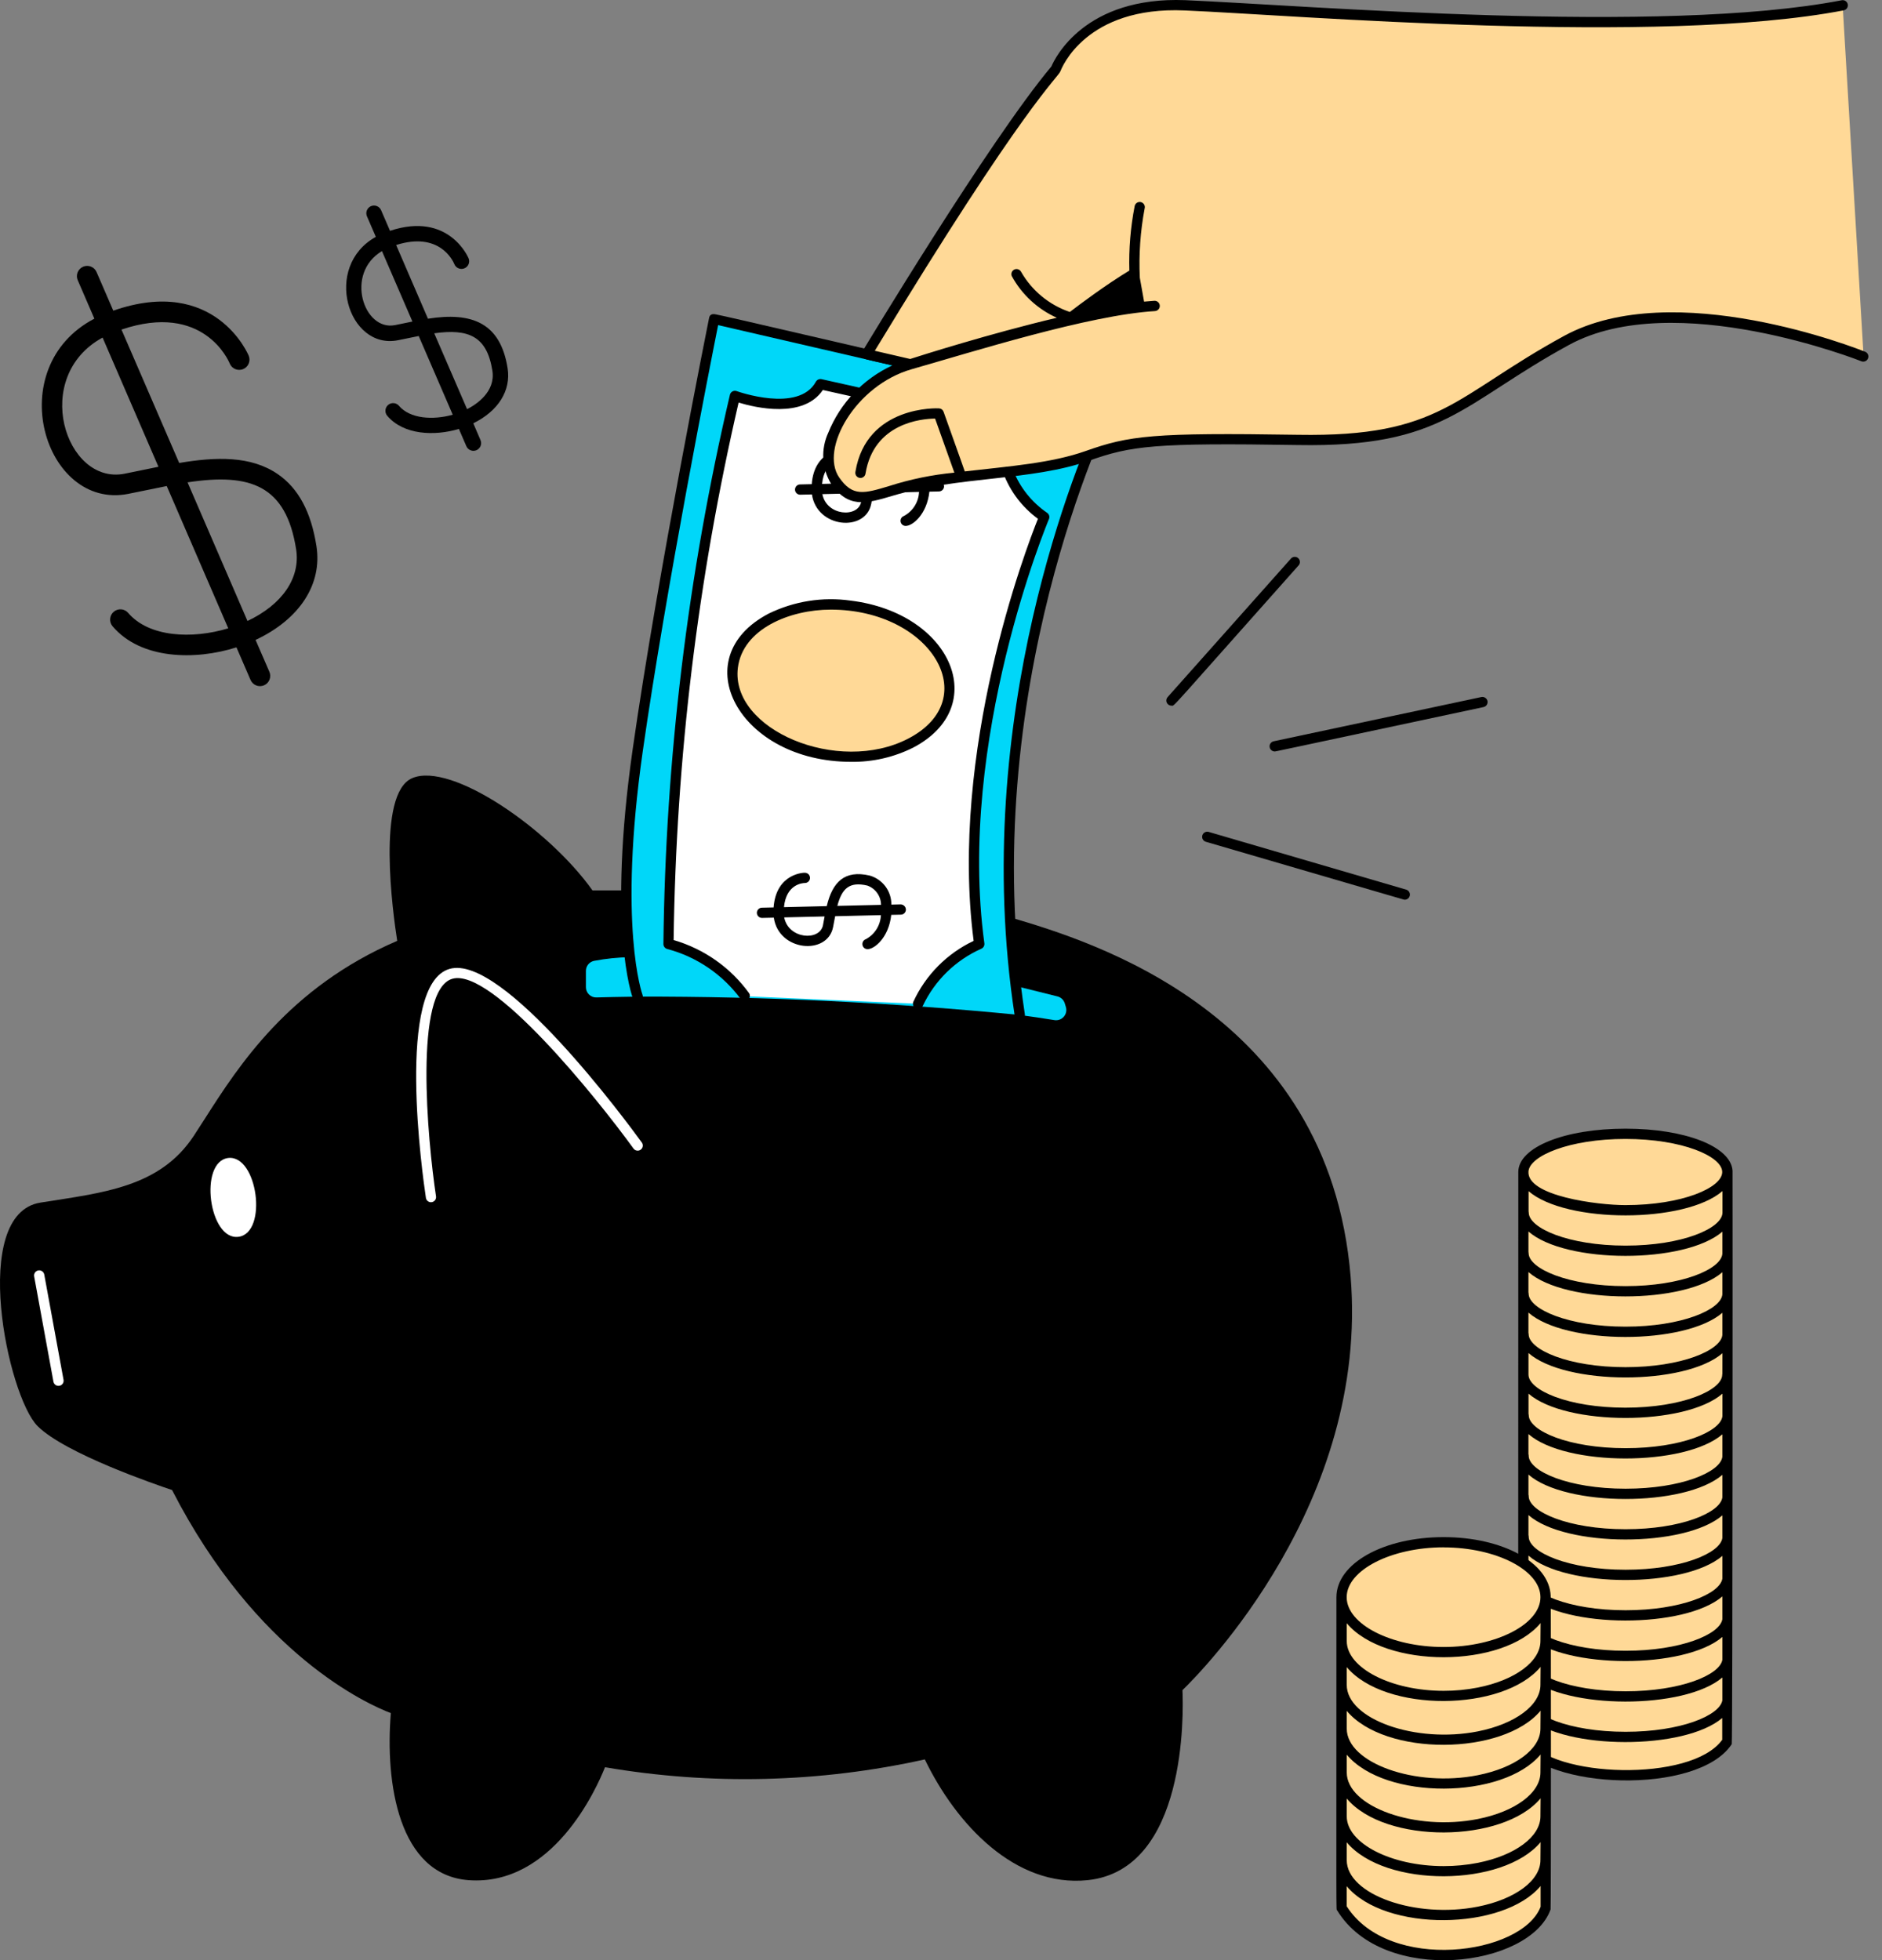 <svg width="120" height="125" viewBox="0 0 120 125" fill="none" xmlns="http://www.w3.org/2000/svg">
<rect x="0" y="0" width="120" height="125" fill="#808080" stroke="none"/>
<path d="M86.118 81.415C84.73 64.541 69.508 60.015 64.506 58.527C64.459 58.513 64.41 58.51 64.362 58.518C64.313 58.526 64.267 58.544 64.227 58.572C64.187 58.6 64.153 58.636 64.129 58.679C64.105 58.721 64.09 58.769 64.087 58.818L40.12 57.131C40.123 57.086 40.117 57.041 40.102 56.998C40.087 56.956 40.064 56.917 40.033 56.884C40.002 56.851 39.965 56.825 39.924 56.807C39.883 56.79 39.838 56.78 39.793 56.781H37.777C34.993 52.86 28.762 48.562 26.282 49.624C23.991 50.606 25.056 58.272 25.327 60C18.405 62.975 15.202 67.992 13.074 71.322C12.822 71.718 12.581 72.094 12.349 72.445C10.178 75.729 6.556 76.058 2.577 76.692C-1.955 77.412 0.483 89.03 2.397 90.945C4.149 92.696 9.996 94.696 10.97 95.02C16.372 105.55 23.484 108.702 24.921 109.247C24.552 113.694 25.406 119.563 29.876 119.901C35.238 120.294 38.023 114.093 38.576 112.698C45.341 113.857 52.267 113.688 58.968 112.2C60.955 116.316 64.714 120.381 69.356 119.9C75.683 119.235 75.46 109.211 75.396 107.783C76.623 106.597 87.302 95.807 86.118 81.415Z" fill="black"/>
<path d="M27.48 76.668C27.402 76.668 27.327 76.64 27.267 76.589C27.208 76.537 27.169 76.467 27.157 76.39C26.948 75.001 25.208 62.788 28.663 61.789C32.062 60.797 40.027 71.623 40.923 72.86C40.974 72.93 40.995 73.018 40.982 73.104C40.968 73.19 40.921 73.266 40.85 73.317C40.816 73.343 40.776 73.361 40.734 73.371C40.693 73.381 40.649 73.382 40.607 73.376C40.521 73.362 40.444 73.315 40.393 73.244C38.032 69.987 31.354 61.695 28.844 62.418C26.378 63.13 27.255 72.674 27.801 76.292C27.808 76.338 27.805 76.386 27.792 76.431C27.779 76.476 27.757 76.517 27.727 76.553C27.696 76.589 27.658 76.617 27.616 76.637C27.573 76.657 27.527 76.667 27.48 76.668Z" fill="white"/>
<path d="M14.544 73.848C12.665 74.095 13.318 79.117 15.203 78.874C17.101 78.624 16.421 73.616 14.544 73.848Z" fill="white"/>
<path d="M3.729 88.378C3.653 88.379 3.579 88.352 3.52 88.303C3.461 88.254 3.421 88.185 3.407 88.11L2.18 81.409C2.171 81.366 2.17 81.322 2.178 81.279C2.186 81.236 2.203 81.194 2.227 81.158C2.252 81.121 2.283 81.09 2.32 81.066C2.356 81.041 2.398 81.025 2.441 81.017C2.484 81.009 2.528 81.01 2.571 81.019C2.614 81.029 2.655 81.047 2.691 81.073C2.726 81.099 2.756 81.131 2.779 81.169C2.802 81.206 2.817 81.248 2.824 81.291L4.051 87.992C4.06 88.04 4.058 88.088 4.046 88.134C4.034 88.181 4.011 88.224 3.981 88.261C3.95 88.298 3.912 88.327 3.868 88.348C3.825 88.368 3.777 88.378 3.729 88.378Z" fill="white"/>
<path fill-rule="evenodd" clip-rule="evenodd" d="M40.661 63.555C40.401 62.738 40.232 61.895 40.16 61.04C39.398 61.054 38.639 61.131 37.89 61.273C37.74 61.301 37.605 61.381 37.508 61.498C37.411 61.615 37.358 61.762 37.358 61.915V62.954C37.358 63.041 37.375 63.128 37.409 63.209C37.443 63.289 37.493 63.362 37.556 63.423C37.619 63.484 37.693 63.532 37.775 63.564C37.856 63.596 37.944 63.611 38.031 63.608C38.597 63.592 39.498 63.57 40.661 63.555Z" fill="#00D7F9"/>
<path fill-rule="evenodd" clip-rule="evenodd" d="M64.769 62.881L65.022 64.727C65.77 64.827 66.508 64.936 67.232 65.054C67.341 65.072 67.454 65.061 67.558 65.024C67.663 64.986 67.756 64.922 67.829 64.839C67.902 64.755 67.953 64.655 67.976 64.546C67.999 64.438 67.995 64.325 67.963 64.219L67.893 63.988C67.86 63.879 67.8 63.781 67.718 63.703C67.635 63.625 67.534 63.57 67.424 63.542L64.769 62.881Z" fill="#00D7F9"/>
<path fill-rule="evenodd" clip-rule="evenodd" d="M97.132 74.74C97.132 73.395 100.053 72.303 103.642 72.303C107.232 72.303 110.149 73.395 110.149 74.74V111.048C108.107 114.152 98.565 113.709 97.132 111.048V74.74Z" fill="#FFD997"/>
<path d="M110.47 74.649C110.358 73.12 107.46 71.977 103.642 71.977C99.747 71.977 96.81 73.166 96.81 74.742C96.81 112.629 96.778 111.089 96.839 111.205C98.393 114.093 108.249 114.528 110.419 111.229C110.478 111.142 110.478 74.678 110.47 74.649ZM109.82 108.434C109.65 109.403 107.165 110.439 103.652 110.439C100.011 110.439 97.475 109.326 97.475 108.329C97.475 108.292 97.468 108.255 97.456 108.22V106.951C99.811 109.021 107.419 109.034 109.82 106.975V108.434ZM109.828 77.344C109.797 78.337 107.269 79.435 103.652 79.435C100.011 79.435 97.475 78.323 97.475 77.325C97.475 77.299 97.471 77.272 97.465 77.246V75.963C99.851 78.025 107.459 78.02 109.828 75.955V77.344ZM109.825 90.312C109.713 91.294 107.207 92.353 103.652 92.353C100.011 92.353 97.475 91.241 97.475 90.244C97.475 90.212 97.47 90.18 97.461 90.149V88.876C99.838 90.939 107.448 90.941 109.825 88.876V90.312ZM109.821 105.847C109.657 106.817 107.169 107.856 103.652 107.856C100.011 107.856 97.475 106.743 97.475 105.746C97.474 105.709 97.468 105.673 97.456 105.639V104.368C99.812 106.437 107.42 106.45 109.821 104.391V105.847ZM109.821 103.259C109.663 104.23 107.173 105.272 103.651 105.272C100.01 105.272 97.474 104.16 97.474 103.162C97.474 103.126 97.468 103.091 97.457 103.057V101.784C99.813 103.853 107.421 103.866 109.821 101.806V103.259ZM109.821 100.671C109.669 101.644 107.177 102.688 103.65 102.688C100.01 102.688 97.473 101.575 97.473 100.579C97.473 100.543 97.468 100.508 97.457 100.475V99.201C99.813 101.27 107.422 101.283 109.821 99.222V100.671ZM109.821 98.082C109.679 99.056 107.184 100.105 103.65 100.105C100.009 100.105 97.472 98.992 97.472 97.995C97.473 97.96 97.467 97.927 97.457 97.894V96.618C99.813 98.686 107.423 98.699 109.821 96.637V98.082ZM109.821 95.492C109.69 96.468 107.191 97.521 103.649 97.521C100.008 97.521 97.472 96.408 97.472 95.411C97.472 95.377 97.467 95.344 97.457 95.312V94.035C99.819 96.106 107.428 96.111 109.821 94.053V95.492ZM109.821 92.902C109.698 93.88 107.198 94.937 103.648 94.937C100.007 94.937 97.471 93.825 97.471 92.827C97.471 92.794 97.466 92.761 97.456 92.73V91.452C99.819 93.522 107.428 93.528 109.821 91.469V92.902ZM109.821 87.594C109.816 87.616 109.813 87.638 109.813 87.66C109.813 88.658 107.277 89.77 103.637 89.77C99.997 89.77 97.459 88.657 97.459 87.66C97.461 87.644 97.461 87.629 97.459 87.614V86.286C99.824 88.355 107.433 88.361 109.824 86.3L109.821 87.594ZM109.821 85.132C109.728 86.114 107.218 87.187 103.646 87.187C100.005 87.187 97.469 86.074 97.469 85.076C97.469 85.046 97.465 85.016 97.456 84.988V83.706C99.821 85.773 107.431 85.78 109.821 83.719V85.132ZM109.821 82.543C109.738 83.524 107.224 84.603 103.645 84.603C100.005 84.603 97.468 83.49 97.468 82.493C97.468 82.464 97.464 82.435 97.456 82.407V81.12C99.821 83.187 107.431 83.194 109.821 81.132V82.543ZM109.821 79.947C109.758 80.934 107.239 82.018 103.645 82.018C100.004 82.018 97.467 80.906 97.467 79.909C97.467 79.881 97.464 79.853 97.457 79.826V78.535C99.823 80.602 107.432 80.609 109.821 78.546V79.947ZM103.635 72.632C107.275 72.632 109.812 73.744 109.812 74.742C109.812 75.739 107.275 76.852 103.635 76.852C101.882 76.852 97.319 76.276 97.459 74.692C97.554 73.706 100.065 72.632 103.642 72.632H103.635ZM97.448 110.963V109.533C99.8 111.605 107.41 111.616 109.812 109.559V110.948C107.837 113.699 98.912 113.342 97.455 110.963H97.448Z" fill="black"/>
<path fill-rule="evenodd" clip-rule="evenodd" d="M85.54 101.83C85.562 99.907 88.469 98.348 92.044 98.348C95.634 98.348 98.549 99.919 98.549 101.852H98.559V121.656C97.345 125.07 88.342 126.246 85.54 121.656V101.83Z" fill="#FFD997"/>
<path d="M98.874 101.768C98.794 99.662 95.823 98.025 92.045 98.025C88.214 98.025 85.213 99.708 85.213 101.856C85.213 123.069 85.186 121.707 85.261 121.83C88.201 126.648 97.554 125.46 98.867 121.769C98.899 121.679 98.894 101.834 98.874 101.768ZM92.045 98.679C95.393 98.679 98.222 100.134 98.222 101.856C98.222 103.578 95.393 105.032 92.045 105.032C88.697 105.032 85.867 103.578 85.867 101.856C85.867 100.134 88.698 98.676 92.045 98.676V98.679ZM98.232 103.507C98.232 103.507 98.222 104.62 98.222 104.65C98.222 105.952 96.617 107.144 94.23 107.618C93.511 107.759 92.78 107.829 92.048 107.827C88.699 107.827 85.871 106.372 85.871 104.65V103.516C88.301 106.415 95.821 106.402 98.232 103.504V103.507ZM98.232 106.3C98.232 106.3 98.222 107.417 98.222 107.444C98.222 108.745 96.617 109.938 94.23 110.413C90.261 111.198 85.87 109.641 85.87 107.444V106.314C88.318 109.229 95.841 109.167 98.232 106.297V106.3ZM98.232 109.094C98.232 109.094 98.222 110.211 98.222 110.239C98.222 111.54 96.617 112.732 94.23 113.207C90.243 113.999 85.871 112.422 85.871 110.239V109.105C88.317 112.022 95.839 111.964 98.232 109.091V109.094ZM98.232 111.889C98.232 111.889 98.222 113.006 98.222 113.033C98.222 114.334 96.617 115.527 94.23 116.001C90.243 116.793 85.871 115.216 85.871 113.033V111.899C88.316 114.815 95.838 114.759 98.232 111.885V111.889ZM98.232 114.683C98.232 114.683 98.222 115.8 98.222 115.828C98.222 117.129 96.617 118.321 94.23 118.796C93.511 118.936 92.78 119.006 92.048 119.004C88.699 119.004 85.871 117.55 85.871 115.828V114.694C88.318 117.611 95.841 117.552 98.232 114.68V114.683ZM98.232 117.478C98.232 117.478 98.222 118.594 98.222 118.622C98.222 119.923 96.617 121.116 94.23 121.59C90.261 122.375 85.87 120.819 85.87 118.622V117.488C88.318 120.406 95.841 120.345 98.232 117.475V117.478ZM85.867 121.566V120.285C88.339 123.23 95.861 123.118 98.232 120.271V121.598C97.044 124.681 88.57 125.817 85.867 121.563V121.566Z" fill="black"/>
<path fill-rule="evenodd" clip-rule="evenodd" d="M65.022 64.727C56.927 63.93 48.796 63.539 40.661 63.555C40.661 63.555 39.036 59.24 40.661 47.848C42.287 36.455 45.534 20.34 45.534 20.34L70.587 26.133C70.587 26.133 61.812 43.792 65.022 64.727Z" fill="#00D7F9"/>
<path fill-rule="evenodd" clip-rule="evenodd" d="M47.503 63.529C46.342 61.852 44.598 60.666 42.611 60.201C42.474 42.156 46.891 25.146 46.891 25.146C51.362 26.774 52.376 24.526 52.376 24.526L56.487 25.395L64.286 30.08C64.737 31.255 65.537 32.263 66.576 32.972C66.576 32.972 60.633 46.981 62.435 60.2C60.716 60.956 59.33 62.31 58.535 64.011L47.503 63.529Z" fill="white"/>
<path d="M65.022 65.054C64.944 65.054 64.869 65.026 64.81 64.975C64.751 64.924 64.712 64.854 64.7 64.777C61.765 45.642 68.892 29.03 70.119 26.361L45.789 20.733C45.319 23.089 42.464 37.533 40.986 47.893C39.39 59.075 40.952 63.397 40.968 63.44C40.999 63.521 40.996 63.611 40.96 63.69C40.924 63.769 40.858 63.831 40.777 63.861C40.696 63.892 40.606 63.889 40.527 63.853C40.448 63.818 40.386 63.752 40.355 63.671C40.29 63.491 38.719 59.147 40.338 47.8C41.946 36.528 45.181 20.435 45.213 20.274C45.279 19.947 45.586 20.039 45.685 20.058C46.685 20.255 51.052 21.302 70.661 25.812C70.709 25.823 70.754 25.845 70.793 25.876C70.831 25.907 70.862 25.947 70.883 25.991C70.905 26.036 70.915 26.085 70.915 26.134C70.914 26.184 70.903 26.233 70.881 26.277C70.794 26.453 62.189 44.092 65.346 64.677C65.353 64.724 65.35 64.772 65.337 64.817C65.324 64.862 65.302 64.904 65.271 64.94C65.24 64.976 65.202 65.005 65.159 65.024C65.116 65.044 65.069 65.054 65.022 65.054Z" fill="black"/>
<path d="M59.858 30.684L59.266 30.698C59.271 30.279 59.138 29.871 58.887 29.536C58.637 29.201 58.283 28.958 57.881 28.844C56.301 28.477 55.515 29.237 55.147 30.795L52.418 30.86C52.561 29.38 53.622 29.323 53.752 29.321C53.839 29.321 53.922 29.287 53.984 29.225C54.045 29.164 54.08 29.081 54.08 28.994C54.08 28.907 54.045 28.824 53.984 28.763C53.922 28.701 53.839 28.667 53.752 28.667C53.724 28.667 51.924 28.689 51.758 30.876L51.014 30.894C50.927 30.895 50.844 30.93 50.784 30.992C50.723 31.055 50.69 31.138 50.691 31.225C50.692 31.312 50.727 31.395 50.789 31.455C50.852 31.516 50.935 31.549 51.022 31.548L51.771 31.531C52.082 33.69 55.2 33.952 55.551 32.131C55.551 32.131 55.66 31.542 55.682 31.438L58.6 31.37C58.587 31.686 58.492 31.994 58.324 32.262C58.156 32.531 57.921 32.751 57.642 32.902C57.569 32.927 57.507 32.977 57.466 33.043C57.426 33.11 57.411 33.188 57.423 33.265C57.436 33.341 57.475 33.411 57.534 33.461C57.593 33.512 57.668 33.539 57.745 33.54C58.203 33.54 59.104 32.787 59.26 31.354L59.875 31.34C59.918 31.338 59.96 31.329 59.999 31.312C60.039 31.294 60.074 31.269 60.104 31.238C60.133 31.207 60.157 31.17 60.172 31.13C60.188 31.09 60.195 31.047 60.194 31.004C60.187 30.919 60.149 30.84 60.087 30.78C60.025 30.721 59.944 30.687 59.858 30.684ZM54.91 32.004C54.714 33.031 52.712 32.914 52.435 31.512L55.012 31.451C55.008 31.475 54.994 31.562 54.91 32.004ZM57.732 29.481C57.987 29.571 58.209 29.737 58.366 29.957C58.523 30.178 58.608 30.441 58.61 30.712L55.824 30.777C56.116 29.667 56.594 29.216 57.732 29.482V29.481Z" fill="black"/>
<path fill-rule="evenodd" clip-rule="evenodd" d="M118.828 22.745C118.828 22.745 106.836 17.92 99.891 21.706C92.947 25.491 91.999 28.203 82.766 28.054C73.533 27.904 72.047 28.109 69.323 29.072C66.599 30.035 63.237 30.107 59.627 30.635C56.017 31.162 54.697 32.755 53.238 30.635C51.779 28.515 54.373 24.207 58.048 23.235L55.264 22.591C55.264 22.591 63.341 9.14 67.317 4.418C67.317 4.418 68.899 0.064 75.556 0.345C82.213 0.627 105.766 2.607 117.491 0.345L118.828 22.745Z" fill="#FFD997"/>
<path d="M47.23 63.71C46.078 62.145 44.426 61.019 42.548 60.519C42.478 60.502 42.415 60.462 42.37 60.404C42.325 60.347 42.3 60.277 42.3 60.205C42.43 48.407 43.853 36.659 46.542 25.172C46.553 25.127 46.573 25.085 46.602 25.048C46.63 25.012 46.666 24.982 46.706 24.96C46.747 24.939 46.792 24.926 46.838 24.922C46.884 24.919 46.93 24.926 46.973 24.942C47.013 24.956 50.925 26.357 52.022 24.342C52.057 24.281 52.11 24.232 52.175 24.202C52.239 24.173 52.311 24.165 52.381 24.179L54.871 24.736C54.956 24.754 55.03 24.806 55.077 24.88C55.123 24.953 55.139 25.041 55.12 25.126C55.101 25.211 55.05 25.285 54.976 25.332C54.903 25.378 54.814 25.394 54.729 25.375L52.467 24.871C51.212 26.728 48.137 25.989 47.095 25.672C44.492 36.917 43.104 48.408 42.952 59.949C44.895 60.513 46.592 61.711 47.775 63.352C47.812 63.424 47.822 63.508 47.801 63.586C47.781 63.665 47.732 63.733 47.664 63.778C47.596 63.822 47.514 63.84 47.434 63.828C47.354 63.815 47.281 63.773 47.23 63.71Z" fill="black"/>
<path d="M58.237 63.882C59.023 62.177 60.384 60.803 62.081 60.001C60.516 47.856 65.419 34.983 66.181 33.084C65.177 32.35 64.41 31.34 63.973 30.175C63.95 30.093 63.961 30.005 64.002 29.93C64.043 29.856 64.112 29.8 64.194 29.775C64.276 29.751 64.364 29.759 64.439 29.798C64.515 29.838 64.573 29.905 64.599 29.986C65.035 31.091 65.793 32.039 66.774 32.708C66.834 32.752 66.877 32.814 66.897 32.885C66.917 32.957 66.912 33.033 66.883 33.101C66.825 33.24 60.993 47.182 62.765 60.157C62.775 60.23 62.76 60.304 62.723 60.367C62.686 60.43 62.629 60.479 62.561 60.506C60.926 61.235 59.606 62.525 58.841 64.143C58.806 64.223 58.741 64.286 58.66 64.318C58.579 64.35 58.489 64.349 58.409 64.314C58.329 64.28 58.266 64.215 58.233 64.133C58.201 64.052 58.203 63.962 58.237 63.882Z" fill="black"/>
<path d="M53.026 48.179C53.931 48.291 54.843 48.279 55.71 48.143C56.576 48.007 57.38 47.75 58.076 47.386C58.771 47.022 59.344 46.559 59.763 46.023C60.182 45.486 60.437 44.888 60.515 44.261C60.593 43.633 60.492 42.99 60.218 42.368C59.943 41.745 59.5 41.156 58.915 40.633C58.33 40.11 57.614 39.663 56.807 39.319C56 38.975 55.119 38.74 54.213 38.628C52.384 38.401 50.568 38.686 49.163 39.42C47.759 40.155 46.881 41.279 46.724 42.546C46.566 43.812 47.142 45.117 48.324 46.174C49.505 47.23 51.197 47.951 53.026 48.179Z" fill="#FFD997"/>
<path d="M54.267 48.583C47.125 48.583 43.586 41.969 49.011 39.131C50.636 38.336 52.463 38.048 54.254 38.304C60.712 39.107 63.202 45.074 58.227 47.676C56.999 48.291 55.641 48.602 54.267 48.583ZM52.969 38.876C50.365 38.876 47.358 40.102 47.048 42.585C46.558 46.527 53.435 49.44 57.924 47.095C62.786 44.554 59.34 38.876 52.969 38.876Z" fill="black"/>
<path d="M57.424 57.674L56.835 57.688C56.839 57.27 56.706 56.862 56.456 56.527C56.205 56.192 55.851 55.948 55.449 55.835C53.866 55.468 53.084 56.23 52.715 57.785L49.987 57.851C50.129 56.37 51.191 56.312 51.321 56.311C51.407 56.311 51.49 56.277 51.552 56.215C51.613 56.154 51.648 56.071 51.648 55.984C51.648 55.897 51.613 55.814 51.552 55.752C51.49 55.691 51.407 55.657 51.321 55.657C51.321 55.647 49.493 55.657 49.326 57.867L48.582 57.884C48.495 57.885 48.413 57.92 48.352 57.982C48.291 58.044 48.258 58.128 48.259 58.215C48.26 58.302 48.295 58.384 48.358 58.445C48.42 58.506 48.503 58.539 48.59 58.538L49.34 58.521C49.65 60.681 52.768 60.939 53.119 59.121C53.119 59.121 53.228 58.532 53.25 58.429L56.169 58.36C56.155 58.676 56.059 58.984 55.892 59.252C55.724 59.521 55.489 59.741 55.211 59.892C55.137 59.917 55.075 59.967 55.035 60.033C54.995 60.099 54.979 60.178 54.992 60.255C55.004 60.331 55.043 60.401 55.102 60.451C55.161 60.501 55.236 60.529 55.313 60.53C55.771 60.53 56.673 59.773 56.828 58.344L57.443 58.33C57.486 58.329 57.528 58.319 57.568 58.302C57.607 58.285 57.642 58.26 57.672 58.229C57.702 58.197 57.725 58.161 57.74 58.121C57.756 58.081 57.763 58.038 57.762 57.995C57.757 57.909 57.719 57.828 57.656 57.768C57.593 57.709 57.51 57.675 57.424 57.674ZM52.476 58.996C52.28 60.027 50.278 59.902 50.001 58.504L52.578 58.443C52.537 58.668 52.561 58.548 52.476 58.996ZM55.298 56.473C55.554 56.562 55.775 56.729 55.932 56.949C56.089 57.17 56.174 57.433 56.176 57.704L53.391 57.769C53.685 56.649 54.165 56.21 55.298 56.473Z" fill="black"/>
<path d="M118.95 22.442C118.455 22.241 106.735 17.604 99.735 21.418C92.69 25.264 91.905 27.881 82.771 27.728C73.478 27.58 72.005 27.777 69.214 28.765C67.033 29.536 64.381 29.732 61.516 30.063C61.501 29.997 61.402 29.739 60.164 26.26C60.142 26.199 60.103 26.146 60.051 26.108C60 26.069 59.938 26.047 59.874 26.043C59.827 26.035 55.245 25.824 54.543 30.087C54.534 30.13 54.534 30.175 54.543 30.218C54.552 30.261 54.569 30.302 54.594 30.338C54.619 30.375 54.651 30.405 54.688 30.429C54.726 30.453 54.767 30.468 54.811 30.476C54.854 30.483 54.899 30.481 54.941 30.471C54.984 30.46 55.025 30.441 55.06 30.415C55.095 30.388 55.125 30.355 55.147 30.317C55.169 30.279 55.183 30.237 55.188 30.193C55.721 26.965 58.774 26.703 59.623 26.693L60.852 30.142C59.442 30.275 58.051 30.561 56.703 30.993C55.098 31.476 54.367 31.695 53.508 30.448C52.257 28.63 54.55 24.567 58.132 23.545C62.094 22.416 69.472 20.089 73.642 19.838C73.729 19.832 73.81 19.793 73.868 19.728C73.926 19.663 73.955 19.578 73.95 19.491C73.945 19.404 73.905 19.323 73.84 19.265C73.775 19.207 73.69 19.178 73.603 19.183C73.394 19.196 73.175 19.214 72.949 19.236L72.677 17.714C72.606 16.235 72.71 14.752 72.984 13.296C72.996 13.254 72.999 13.209 72.994 13.165C72.988 13.121 72.973 13.078 72.951 13.04C72.928 13.002 72.898 12.969 72.862 12.943C72.826 12.916 72.785 12.898 72.741 12.888C72.698 12.878 72.653 12.877 72.609 12.886C72.566 12.894 72.524 12.911 72.487 12.935C72.45 12.96 72.419 12.992 72.395 13.03C72.37 13.067 72.354 13.109 72.347 13.152C72.084 14.503 71.971 15.879 72.01 17.255C70.48 18.181 68.823 19.428 68.214 19.895C66.895 19.447 65.787 18.532 65.099 17.321C65.058 17.25 64.991 17.197 64.912 17.172C64.834 17.148 64.749 17.154 64.674 17.189C64.6 17.225 64.542 17.287 64.511 17.363C64.481 17.44 64.48 17.525 64.51 17.602C65.151 18.78 66.161 19.715 67.384 20.264C63.099 21.279 58.745 22.664 58.035 22.893L55.778 22.37C65.391 6.499 67.455 4.979 67.623 4.527C67.685 4.359 69.23 0.387 75.542 0.666C82.467 0.958 105.777 2.931 117.557 0.66C117.642 0.643 117.718 0.594 117.766 0.522C117.815 0.45 117.833 0.361 117.817 0.276C117.8 0.191 117.75 0.115 117.678 0.067C117.606 0.018 117.518 3.14587e-05 117.433 0.017C105.914 2.242 83.319 0.344 75.573 0.011C69.165 -0.237 67.268 3.701 67.037 4.24C63.078 8.961 55.067 22.281 54.986 22.416C54.96 22.46 54.944 22.51 54.94 22.561C54.937 22.613 54.945 22.664 54.965 22.712C55.055 22.923 55.071 22.875 56.901 23.301C55.042 24.161 53.58 25.696 52.812 27.595C52.576 28.105 52.467 28.666 52.495 29.227C52.523 29.789 52.687 30.336 52.972 30.821C54.067 32.411 55.162 32.143 56.895 31.622C61.11 30.353 65.749 30.684 69.436 29.381C72.136 28.426 73.58 28.232 82.765 28.381C92.085 28.543 93.16 25.747 100.051 21.992C106.782 18.324 118.592 23.001 118.71 23.048C118.788 23.072 118.873 23.065 118.946 23.029C119.02 22.994 119.078 22.932 119.108 22.855C119.139 22.779 119.139 22.694 119.11 22.618C119.081 22.541 119.024 22.478 118.95 22.442Z" fill="black"/>
<path d="M74.693 45.001C74.63 45.001 74.568 44.983 74.515 44.948C74.462 44.914 74.421 44.865 74.395 44.808C74.369 44.75 74.36 44.687 74.37 44.624C74.379 44.562 74.407 44.504 74.449 44.457L82.325 35.608C82.384 35.549 82.463 35.514 82.547 35.511C82.631 35.508 82.713 35.538 82.775 35.594C82.838 35.65 82.877 35.727 82.884 35.811C82.891 35.895 82.866 35.978 82.813 36.043C74.284 45.623 74.914 45.001 74.693 45.001Z" fill="black"/>
<path d="M89.573 57.375C89.498 57.375 90.406 57.627 76.877 53.678C76.796 53.651 76.728 53.594 76.689 53.519C76.649 53.444 76.64 53.356 76.664 53.274C76.688 53.193 76.743 53.123 76.817 53.081C76.891 53.04 76.979 53.028 77.061 53.05L89.665 56.735C89.74 56.757 89.804 56.806 89.847 56.872C89.889 56.938 89.906 57.017 89.895 57.094C89.884 57.172 89.845 57.243 89.786 57.295C89.727 57.346 89.651 57.375 89.573 57.375Z" fill="black"/>
<path d="M81.278 47.921C81.197 47.921 81.119 47.891 81.059 47.836C80.999 47.782 80.961 47.707 80.953 47.626C80.944 47.546 80.966 47.465 81.015 47.399C81.063 47.334 81.133 47.289 81.213 47.273L94.456 44.451C94.541 44.434 94.629 44.451 94.701 44.498C94.774 44.545 94.825 44.618 94.844 44.703C94.862 44.788 94.846 44.876 94.799 44.949C94.752 45.022 94.677 45.073 94.593 45.091C80.782 48.038 81.344 47.921 81.278 47.921Z" fill="black"/>
<path d="M20.177 34.825C19.834 32.648 19.031 31.149 17.723 30.244C16 29.052 13.755 29.132 11.426 29.524L7.746 21.018C12.969 19.251 14.579 23.012 14.646 23.177C14.71 23.339 14.836 23.468 14.996 23.536C15.156 23.604 15.336 23.606 15.497 23.542C15.658 23.477 15.787 23.351 15.855 23.192C15.924 23.032 15.926 22.852 15.861 22.691C15.84 22.638 13.727 17.547 7.223 19.811L6.16 17.355C6.127 17.275 6.078 17.203 6.016 17.143C5.954 17.082 5.881 17.034 5.801 17.002C5.721 16.97 5.635 16.954 5.549 16.955C5.463 16.956 5.377 16.974 5.298 17.009C5.219 17.043 5.147 17.093 5.087 17.155C5.027 17.217 4.98 17.29 4.948 17.371C4.917 17.451 4.901 17.537 4.903 17.623C4.905 17.71 4.924 17.795 4.959 17.874L6.017 20.321C0.062 23.439 2.833 32.543 8.171 31.496C8.564 31.419 10.207 31.078 10.632 30.995L14.554 40.069C12.23 40.775 9.486 40.628 8.175 39.088C8.063 38.955 7.902 38.873 7.728 38.859C7.555 38.846 7.383 38.901 7.251 39.014C7.119 39.127 7.037 39.288 7.023 39.461C7.009 39.634 7.065 39.806 7.177 39.938C8.973 42.051 12.418 42.127 15.077 41.283L15.973 43.357C16.007 43.437 16.056 43.509 16.117 43.569C16.179 43.63 16.252 43.678 16.332 43.71C16.412 43.742 16.498 43.758 16.584 43.757C16.671 43.756 16.756 43.738 16.835 43.703C16.915 43.669 16.986 43.62 17.047 43.557C17.107 43.495 17.154 43.422 17.185 43.341C17.217 43.261 17.232 43.175 17.23 43.089C17.229 43.002 17.21 42.917 17.175 42.838L16.296 40.809C19.109 39.489 20.558 37.258 20.177 34.825ZM7.922 30.213C4.172 30.933 1.953 24.028 6.541 21.528L10.103 29.767C9.338 29.92 8.653 30.07 7.922 30.213ZM15.779 39.601L11.959 30.761C15.969 30.149 18.241 30.957 18.881 35.027C19.167 36.843 18.009 38.549 15.779 39.601Z" fill="black"/>
<path d="M32.366 23.483C31.908 20.577 30.084 19.884 27.288 20.324L25.259 15.625C28.008 14.753 28.874 16.613 28.969 16.841C29.017 16.962 29.111 17.059 29.231 17.11C29.351 17.161 29.486 17.163 29.607 17.115C29.728 17.066 29.824 16.972 29.876 16.852C29.927 16.733 29.929 16.598 29.88 16.477C29.868 16.445 28.631 13.47 24.868 14.72L24.299 13.403C24.273 13.344 24.236 13.291 24.19 13.246C24.143 13.201 24.089 13.165 24.029 13.142C23.969 13.118 23.905 13.106 23.84 13.107C23.776 13.108 23.712 13.122 23.653 13.147C23.594 13.173 23.541 13.21 23.496 13.256C23.451 13.303 23.415 13.357 23.392 13.417C23.368 13.477 23.356 13.541 23.357 13.605C23.358 13.67 23.372 13.734 23.397 13.793L23.964 15.105C20.561 16.996 22.183 22.324 25.372 21.698C25.598 21.655 26.485 21.47 26.698 21.428L28.868 26.447C27.597 26.802 26.141 26.706 25.44 25.88C25.398 25.831 25.347 25.79 25.29 25.761C25.232 25.731 25.17 25.713 25.105 25.708C25.041 25.703 24.977 25.71 24.915 25.73C24.854 25.75 24.797 25.781 24.748 25.823C24.699 25.865 24.658 25.916 24.629 25.973C24.599 26.03 24.581 26.093 24.576 26.157C24.571 26.222 24.578 26.286 24.598 26.348C24.618 26.409 24.649 26.466 24.691 26.515C25.734 27.742 27.702 27.819 29.26 27.354L29.735 28.454C29.787 28.574 29.884 28.668 30.006 28.715C30.127 28.763 30.262 28.761 30.382 28.709C30.501 28.656 30.595 28.559 30.643 28.438C30.691 28.316 30.688 28.181 30.636 28.062L30.178 26.994C31.772 26.212 32.59 24.908 32.366 23.483ZM25.181 20.734C23.19 21.127 21.969 17.439 24.354 16.012L26.297 20.506C25.97 20.573 25.533 20.666 25.181 20.735V20.734ZM29.782 26.093L27.688 21.255C29.882 20.947 31.048 21.444 31.394 23.635C31.609 24.986 30.37 25.793 29.782 26.094V26.093Z" fill="black"/>
</svg>
